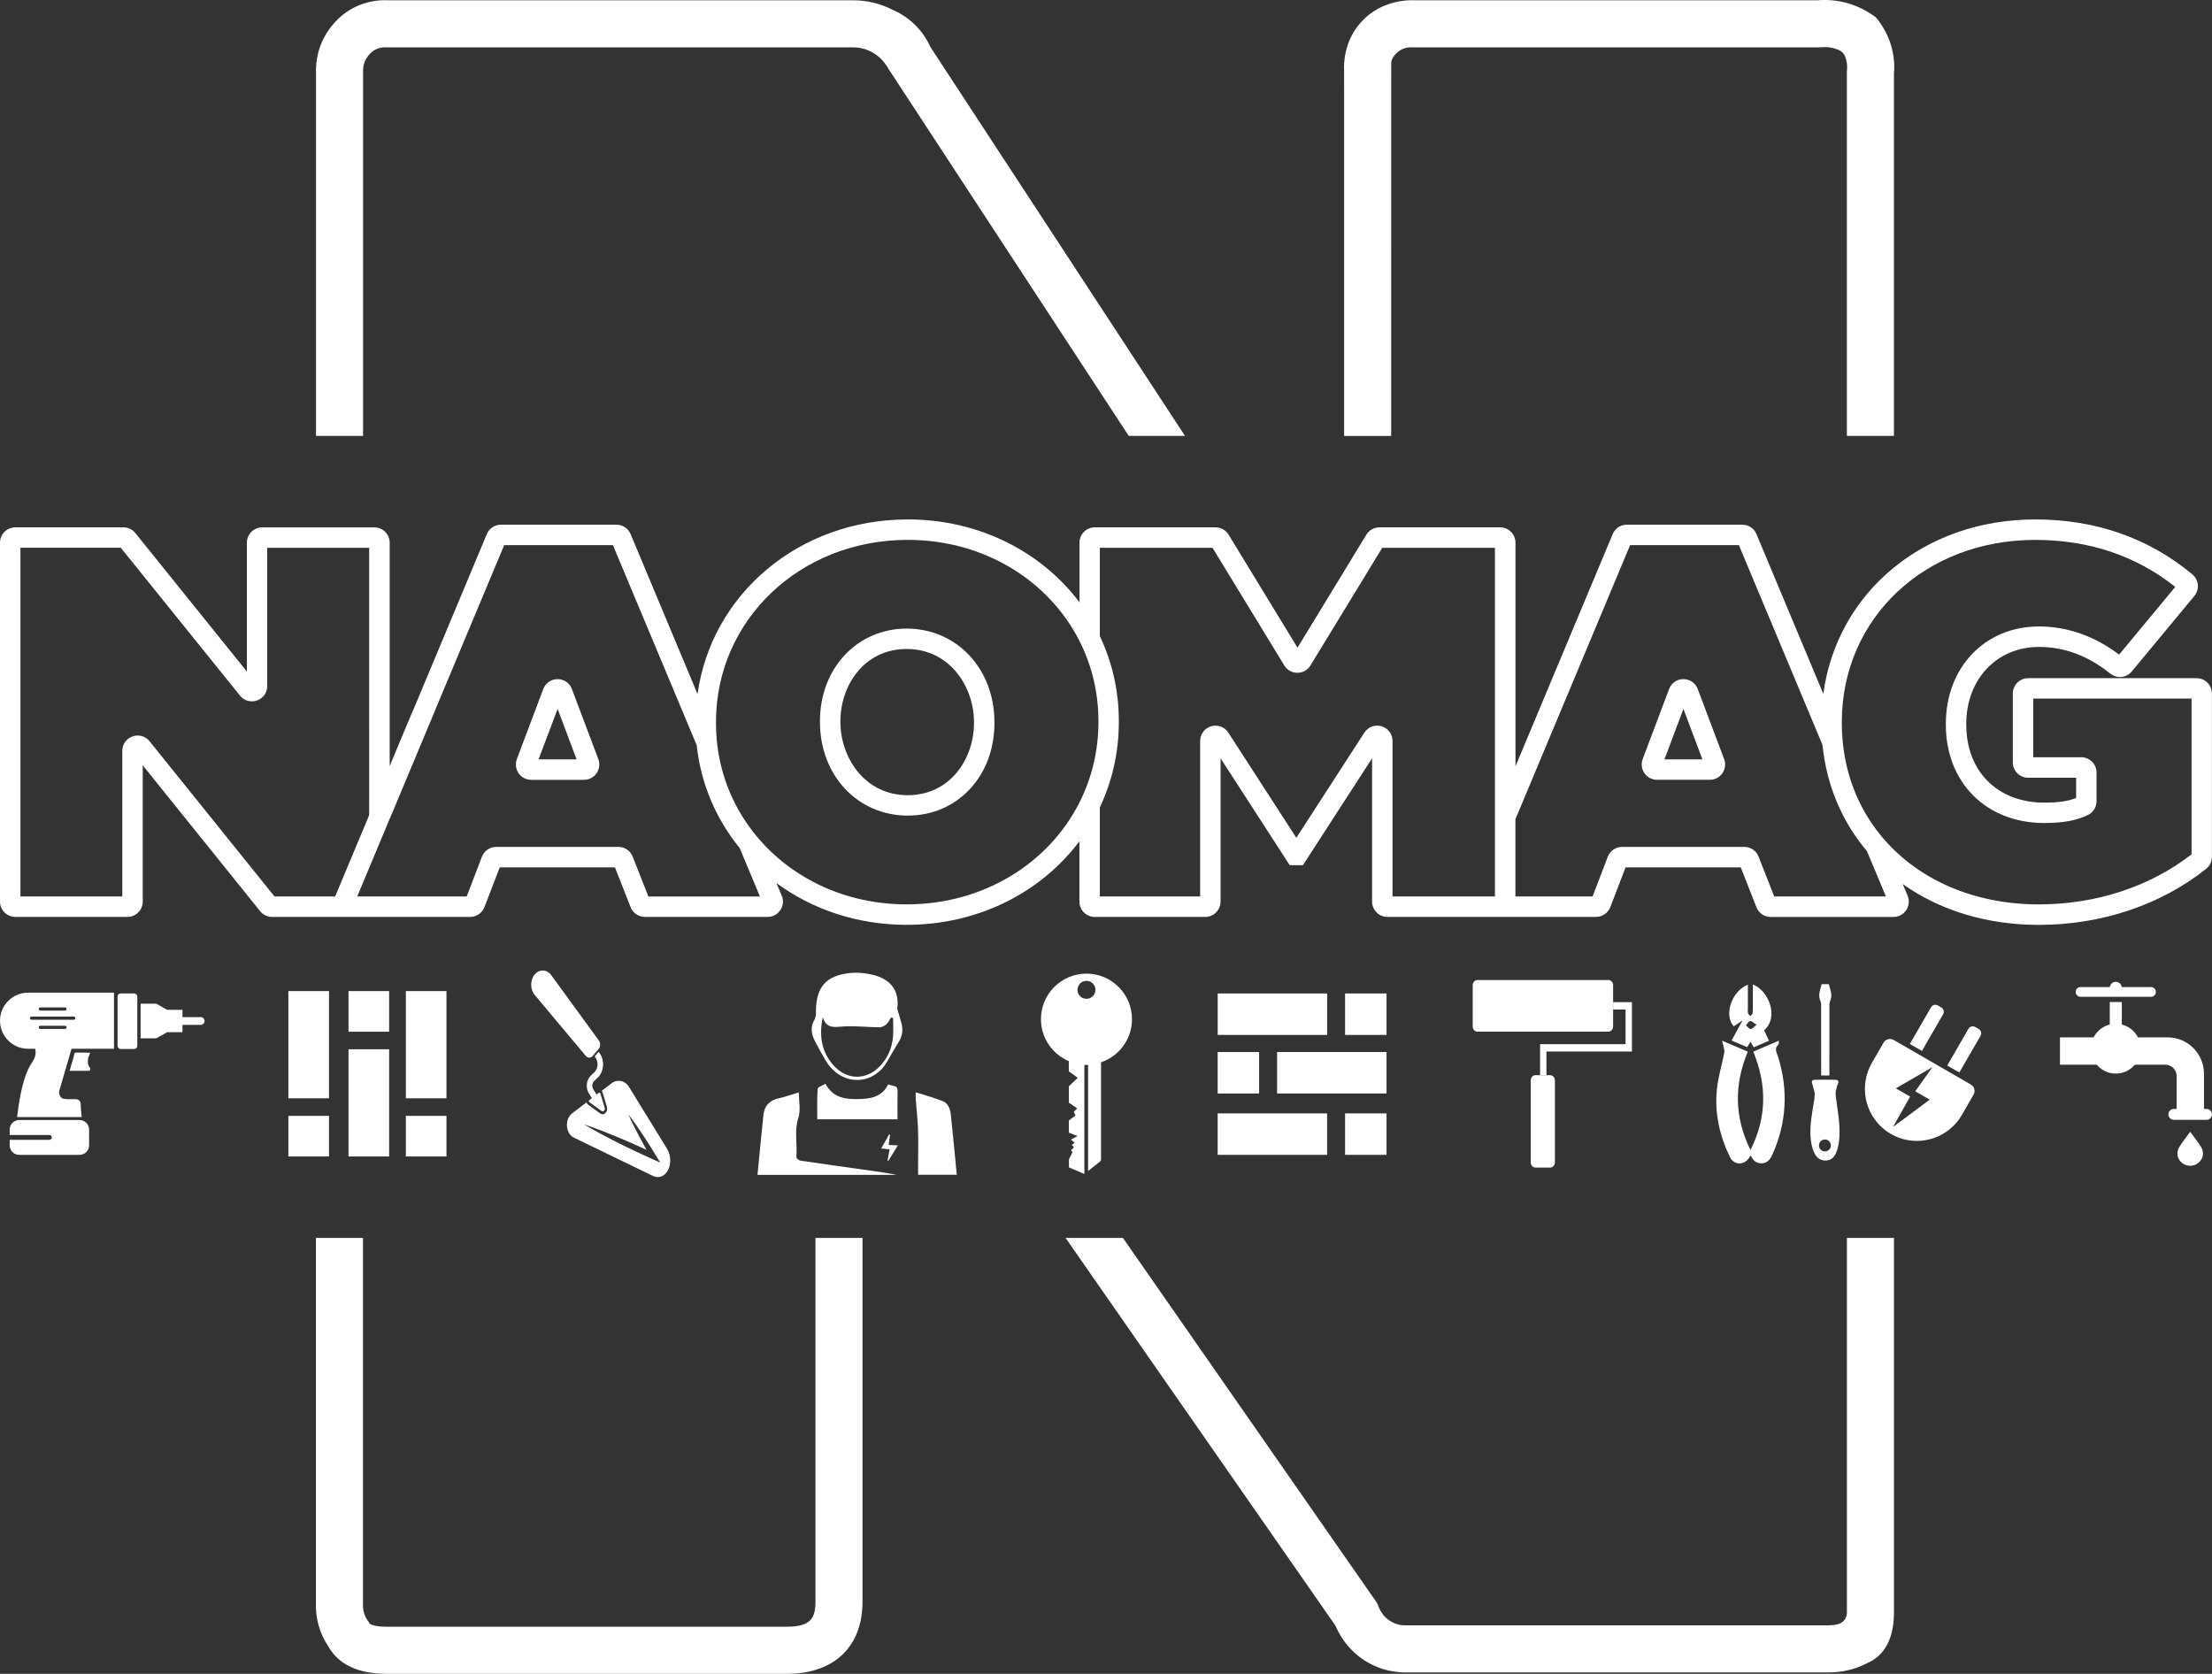 <?xml version="1.0" encoding="UTF-8"?>
<svg id="Calque_2" data-name="Calque 2" xmlns="http://www.w3.org/2000/svg" viewBox="0 0 761.39 576.16">
  <rect x="0" y="0" width="761.39" height="576.16" fill="#333333" stroke="none"/>
  <defs>
    <style>
      .cls-1, .cls-2 {
        fill: #fff;
      }

      .cls-2 {
        fill-rule: evenodd;
      }
    </style>
  </defs>
  <g id="N">
    <g id="_1" data-name="#1">
      <path class="cls-1" d="M205.94,261.28l-9.09-24.1c-.77-2.07-2.7-3.41-4.92-3.41s-4.16,1.33-4.93,3.41l-4.93,13.06-4.16,11.05c-.6,1.62-.39,3.44,.6,4.87,.98,1.42,2.6,2.27,4.34,2.27h18.15c1.74,0,3.36-.84,4.35-2.27,.98-1.43,1.21-3.26,.6-4.87Zm-20.56,.11l1.75-4.63,4.81-12.75,6.53,17.38h-13.09Zm20.56-.11l-9.09-24.1c-.77-2.07-2.7-3.41-4.92-3.41s-4.16,1.33-4.93,3.41l-4.93,13.06-4.16,11.05c-.6,1.62-.39,3.44,.6,4.87,.98,1.42,2.6,2.27,4.34,2.27h18.15c1.74,0,3.36-.84,4.35-2.27,.98-1.43,1.21-3.26,.6-4.87Zm-20.56,.11l1.75-4.63,4.81-12.75,6.53,17.38h-13.09Zm20.56-.11l-9.09-24.1c-.77-2.07-2.7-3.41-4.92-3.41s-4.16,1.33-4.93,3.41l-4.93,13.06-4.16,11.05c-.6,1.62-.39,3.44,.6,4.87,.98,1.42,2.6,2.27,4.34,2.27h18.15c1.74,0,3.36-.84,4.35-2.27,.98-1.43,1.21-3.26,.6-4.87Zm-20.56,.11l1.75-4.63,4.81-12.75,6.53,17.38h-13.09Zm20.56-.11l-9.09-24.1c-.77-2.07-2.7-3.41-4.92-3.41s-4.16,1.33-4.93,3.41l-4.93,13.06-4.16,11.05c-.6,1.62-.39,3.44,.6,4.87,.98,1.42,2.6,2.27,4.34,2.27h18.15c1.74,0,3.36-.84,4.35-2.27,.98-1.43,1.21-3.26,.6-4.87Zm-20.56,.11l1.75-4.63,4.81-12.75,6.53,17.38h-13.09Zm20.56-.11l-9.09-24.1c-.77-2.07-2.7-3.41-4.92-3.41s-4.16,1.33-4.93,3.41l-4.93,13.06-4.16,11.05c-.6,1.62-.39,3.44,.6,4.87,.98,1.42,2.6,2.27,4.34,2.27h18.15c1.74,0,3.36-.84,4.35-2.27,.98-1.43,1.21-3.26,.6-4.87Zm-20.56,.11l1.75-4.63,4.81-12.75,6.53,17.38h-13.09Zm20.56-.11l-9.09-24.1c-.77-2.07-2.7-3.41-4.92-3.41s-4.16,1.33-4.93,3.41l-4.93,13.06-4.16,11.05c-.6,1.62-.39,3.44,.6,4.87,.98,1.42,2.6,2.27,4.34,2.27h18.15c1.74,0,3.36-.84,4.35-2.27,.98-1.43,1.21-3.26,.6-4.87Zm-20.56,.11l1.75-4.63,4.81-12.75,6.53,17.38h-13.09Zm20.56-.11l-9.09-24.1c-.77-2.07-2.7-3.41-4.92-3.41s-4.16,1.33-4.93,3.41l-4.93,13.06-4.16,11.05c-.6,1.62-.39,3.44,.6,4.87,.98,1.42,2.6,2.27,4.34,2.27h18.15c1.74,0,3.36-.84,4.35-2.27,.98-1.43,1.21-3.26,.6-4.87Zm-20.56,.11l1.75-4.63,4.81-12.75,6.53,17.38h-13.09Zm20.56-.11l-9.09-24.1c-.77-2.07-2.7-3.41-4.92-3.41s-4.16,1.33-4.93,3.41l-4.93,13.06-4.16,11.05c-.6,1.62-.39,3.44,.6,4.87,.98,1.42,2.6,2.27,4.34,2.27h18.15c1.74,0,3.36-.84,4.35-2.27,.98-1.43,1.21-3.26,.6-4.87Zm-20.56,.11l1.75-4.63,4.81-12.75,6.53,17.38h-13.09Zm20.56-.11l-9.09-24.1c-.77-2.07-2.7-3.41-4.92-3.41s-4.16,1.33-4.93,3.41l-4.93,13.06-4.16,11.05c-.6,1.62-.39,3.44,.6,4.87,.98,1.42,2.6,2.27,4.34,2.27h18.15c1.74,0,3.36-.84,4.35-2.27,.98-1.43,1.21-3.26,.6-4.87Zm-20.56,.11l1.75-4.63,4.81-12.75,6.53,17.38h-13.09Zm20.56-.11l-9.09-24.1c-.77-2.07-2.7-3.41-4.92-3.41s-4.16,1.33-4.93,3.41l-4.93,13.06-4.16,11.05c-.6,1.62-.39,3.44,.6,4.87,.98,1.42,2.6,2.27,4.34,2.27h18.15c1.74,0,3.36-.84,4.35-2.27,.98-1.43,1.21-3.26,.6-4.87Zm-20.56,.11l1.75-4.63,4.81-12.75,6.53,17.38h-13.09Zm20.56-.11l-9.09-24.1c-.77-2.07-2.7-3.41-4.92-3.41s-4.16,1.33-4.93,3.41l-4.93,13.06-4.16,11.05c-.6,1.62-.39,3.44,.6,4.87,.98,1.42,2.6,2.27,4.34,2.27h18.15c1.74,0,3.36-.84,4.35-2.27,.98-1.43,1.21-3.26,.6-4.87Zm-20.56,.11l1.75-4.63,4.81-12.75,6.53,17.38h-13.09Z"/>
      <g>
        <path class="cls-1" d="M312.08,216.37c-17.01,0-29.84,13.68-29.84,31.81v.37c0,18.37,12.99,32.19,30.21,32.19s29.84-13.68,29.84-31.81v-.38c0-18.34-12.99-32.18-30.21-32.18Zm23.18,32.56c0,12.01-8,24.79-22.81,24.79s-23.17-12.97-23.17-25.17v-.37c0-12.01,7.99-24.79,22.8-24.79s23.17,12.97,23.18,25.16v.38Zm-23.18-32.56c-17.01,0-29.84,13.68-29.84,31.81v.37c0,18.37,12.99,32.19,30.21,32.19s29.84-13.68,29.84-31.81v-.38c0-18.34-12.99-32.18-30.21-32.18Zm23.18,32.56c0,12.01-8,24.79-22.81,24.79s-23.17-12.97-23.17-25.17v-.37c0-12.01,7.99-24.79,22.8-24.79s23.17,12.97,23.18,25.16v.38Zm-23.18-32.56c-17.01,0-29.84,13.68-29.84,31.81v.37c0,18.37,12.99,32.19,30.21,32.19s29.84-13.68,29.84-31.81v-.38c0-18.34-12.99-32.18-30.21-32.18Zm23.18,32.56c0,12.01-8,24.79-22.81,24.79s-23.17-12.97-23.17-25.17v-.37c0-12.01,7.99-24.79,22.8-24.79s23.17,12.97,23.18,25.16v.38Zm-23.18-32.56c-17.01,0-29.84,13.68-29.84,31.81v.37c0,18.37,12.99,32.19,30.21,32.19s29.84-13.68,29.84-31.81v-.38c0-18.34-12.99-32.18-30.21-32.18Zm23.18,32.56c0,12.01-8,24.79-22.81,24.79s-23.17-12.97-23.17-25.17v-.37c0-12.01,7.99-24.79,22.8-24.79s23.17,12.97,23.18,25.16v.38Zm-23.18-32.56c-17.01,0-29.84,13.68-29.84,31.81v.37c0,18.37,12.99,32.19,30.21,32.19s29.84-13.68,29.84-31.81v-.38c0-18.34-12.99-32.18-30.21-32.18Zm23.18,32.56c0,12.01-8,24.79-22.81,24.79s-23.17-12.97-23.17-25.17v-.37c0-12.01,7.99-24.79,22.8-24.79s23.17,12.97,23.18,25.16v.38Zm-23.18-32.56c-17.01,0-29.84,13.68-29.84,31.81v.37c0,18.37,12.99,32.19,30.21,32.19s29.84-13.68,29.84-31.81v-.38c0-18.34-12.99-32.18-30.21-32.18Zm23.18,32.56c0,12.01-8,24.79-22.81,24.79s-23.17-12.97-23.17-25.17v-.37c0-12.01,7.99-24.79,22.8-24.79s23.17,12.97,23.18,25.16v.38Zm-23.18-32.56c-17.01,0-29.84,13.68-29.84,31.81v.37c0,18.37,12.99,32.19,30.21,32.19s29.84-13.68,29.84-31.81v-.38c0-18.34-12.99-32.18-30.21-32.18Zm23.18,32.56c0,12.01-8,24.79-22.81,24.79s-23.17-12.97-23.17-25.17v-.37c0-12.01,7.99-24.79,22.8-24.79s23.17,12.97,23.18,25.16v.38Zm-23.18-32.56c-17.01,0-29.84,13.68-29.84,31.81v.37c0,18.37,12.99,32.19,30.21,32.19s29.84-13.68,29.84-31.81v-.38c0-18.34-12.99-32.18-30.21-32.18Zm23.18,32.56c0,12.01-8,24.79-22.81,24.79s-23.17-12.97-23.17-25.17v-.37c0-12.01,7.99-24.79,22.8-24.79s23.17,12.97,23.18,25.16v.38Zm-23.18-32.56c-17.01,0-29.84,13.68-29.84,31.81v.37c0,18.37,12.99,32.19,30.21,32.19s29.84-13.68,29.84-31.81v-.38c0-18.34-12.99-32.18-30.21-32.18Zm23.18,32.56c0,12.01-8,24.79-22.81,24.79s-23.17-12.97-23.17-25.17v-.37c0-12.01,7.99-24.79,22.8-24.79s23.17,12.97,23.18,25.16v.38Zm-23.18-32.56c-17.01,0-29.84,13.68-29.84,31.81v.37c0,18.37,12.99,32.19,30.21,32.19s29.84-13.68,29.84-31.81v-.38c0-18.34-12.99-32.18-30.21-32.18Zm23.18,32.56c0,12.01-8,24.79-22.81,24.79s-23.17-12.97-23.17-25.17v-.37c0-12.01,7.99-24.79,22.8-24.79s23.17,12.97,23.18,25.16v.38Zm-23.18-32.56c-17.01,0-29.84,13.68-29.84,31.81v.37c0,18.37,12.99,32.19,30.21,32.19s29.84-13.68,29.84-31.81v-.38c0-18.34-12.99-32.18-30.21-32.18Zm23.18,32.56c0,12.01-8,24.79-22.81,24.79s-23.17-12.97-23.17-25.17v-.37c0-12.01,7.99-24.79,22.8-24.79s23.17,12.97,23.18,25.16v.38Z"/>
        <path class="cls-1" d="M142.1,244.63l-3.8,9.09-4.21,10.07v-13.56h-7.02v30.36l-.2,.49h7.61l2.34-5.61,1.48-3.54,5.61-13.41,3.47-8.29,2.34-5.6h-7.62Zm-15.04,0v5.6h7.02v-5.6h-7.02Zm15.04,0l-3.8,9.09-4.21,10.07v-13.56h-7.02v30.36l-.2,.49h7.61l2.34-5.61,1.48-3.54,5.61-13.41,3.47-8.29,2.34-5.6h-7.62Zm-15.04,0v5.6h7.02v-5.6h-7.02Zm0,30.84v5.12l-.2,.49h7.61l2.34-5.61h-9.76Zm629.06-42.03h-58.02c-2.9,0-5.27,2.37-5.27,5.27v23.72c0,2.9,2.37,5.28,5.27,5.28h16.52v6.97c-2.76,1.11-6.15,1.6-10.99,1.6-16.04,0-26.82-10.77-26.82-26.79v-.37c0-15.32,10.51-26.43,24.99-26.43,8.8,0,16.85,3,24.6,9.18,2.28,1.82,5.5,1.5,7.37-.74l21.54-25.98c1.86-2.25,1.55-5.57-.67-7.44-15.09-12.54-33.3-18.91-54.1-18.91-38.45,0-68.25,25.2-72.94,60.04l-23.01-54.99c-.83-1.98-2.74-3.24-4.87-3.24h-39.76c-2.14,0-4.04,1.26-4.86,3.24l-33.46,79.94v-76.99c0-2.92-2.37-5.28-5.28-5.28h-41.53c-1.83,0-3.55,.97-4.51,2.52l-23.71,38.9-23.72-38.9c-.95-1.55-2.67-2.52-4.5-2.52h-41.54c-2.92,0-5.27,2.36-5.27,5.28v20.54c-13.09-17.39-34.49-28.54-59.11-28.54-37.51,0-67.59,25.73-72.37,60.11l-23.04-55.06c-.83-1.98-2.74-3.24-4.86-3.24h-39.76c-2.14,0-4.05,1.26-4.87,3.24l-10.68,25.53-1.85,4.42-2.34,5.6-10.56,25.24-3.8,9.09-4.21,10.07v-76.99c0-2.92-2.37-5.28-5.27-5.28h-38.6c-2.9,0-5.28,2.36-5.28,5.28v44.36l-9.47-11.77-4.51-5.6-20.33-25.24-4.09-5.08c-1-1.26-2.51-1.96-4.11-1.96H5.28c-2.92,0-5.28,2.36-5.28,5.28v123.54c0,2.9,2.35,5.28,5.28,5.28H43.86c2.92,0,5.27-2.38,5.27-5.28v-46.92l9.69,12.05,4.52,5.61,20.3,25.23,5.9,7.33c1.02,1.26,2.51,1.98,4.11,1.98h68.19c2.18,0,4.14-1.38,4.92-3.4l5.26-13.66h39.65l3.05,7.75,2.34,5.96c.79,2.02,2.73,3.35,4.91,3.35h42.27c1.76,0,3.41-.89,4.37-2.36,.99-1.48,1.17-3.32,.47-4.95l-1.83-4.36c12.27,9.04,27.77,14.39,44.81,14.39,24.8,0,46.34-11.23,59.48-28.77v20.77c0,2.9,2.35,5.28,5.27,5.28h38.04c2.92,0,5.28-2.38,5.28-5.28v-49.32l23.8,36.79h4.55l23.8-36.79v49.32c0,2.9,2.37,5.28,5.27,5.28h71.81c2.19,0,4.15-1.38,4.94-3.4l5.23-13.66h39.65l5.4,13.72c.79,2.02,2.72,3.35,4.9,3.35h42.28c1.76,0,3.41-.89,4.39-2.36,.97-1.48,1.14-3.32,.47-4.95l-1.69-4.02c12.57,8.92,28.66,14.06,46.83,14.06,21.56,0,42.03-6.86,57.63-19.31,1.25-1.01,1.97-2.5,1.97-4.14v-56.19c0-2.9-2.35-5.27-5.27-5.27ZM115.46,308.3c-.04,.09-.07,.19-.11,.28h-20.85l-1.84-2.27-20.31-25.23-4.51-5.61-16.36-20.32c-1.42-1.77-3.72-2.42-5.85-1.67-2.14,.76-3.53,2.7-3.53,4.97v50.13H7.03v-120.03H41.58l20.35,25.24,4.51,5.6,16.17,20.05c1.42,1.77,3.71,2.42,5.86,1.67,2.14-.76,3.51-2.7,3.51-4.97v-47.58h35.09v92.03l-.2,.49-10.56,25.23-.83,1.99Zm107.71,.28l-5.4-13.72c-.81-2.04-2.72-3.34-4.9-3.34h-42.06c-1.67,0-3.21,.79-4.19,2.06-.31,.4-.55,.83-.74,1.31l-4.36,11.42-.87,2.27h-37.69l.95-2.27,3.14-7.51,7.02-16.8,.39-.92,2.34-5.61,1.48-3.54,5.61-13.41,3.47-8.29,2.34-5.6,10.56-25.24,13.29-31.75h37.42l28.84,68.88v.02c1.44,13.36,6.73,25.48,14.8,35.37v.02l6.97,16.66h-38.42Zm154.92-60.03c0,10-2.34,19.37-6.53,27.68-10.58,20.94-32.98,35.07-59.48,35.07-21.05,0-39.48-8.96-51.41-23.17-7.76-9.25-12.78-20.7-13.95-33.35-.19-1.93-.28-3.88-.28-5.85v-.38c0-35.18,28.99-62.72,66.01-62.72,26.34,0,48.58,14.02,59.11,34.79,4.2,8.27,6.53,17.61,6.53,27.56v.37Zm136.49,60.03h-35.26v-53.52c0-2.35-1.51-4.39-3.78-5.06-2.27-.67-4.64,.21-5.92,2.2l-23.41,36.19-23.4-36.19c-1.28-1.98-3.65-2.86-5.93-2.2-2.25,.67-3.78,2.7-3.78,5.06v53.52h-34.53v-30.66c4.2-8.89,6.54-18.82,6.54-29.36v-.37c0-10.5-2.33-20.4-6.54-29.23v-30.4h38.79l24.71,40.5c.97,1.58,2.63,2.53,4.5,2.53s3.53-.95,4.5-2.53l24.71-40.5h38.79v120.03Zm96.12,0l-5.39-13.72c-.79-2.04-2.72-3.34-4.9-3.34h-42.07c-2.18,0-4.14,1.35-4.92,3.37l-5.24,13.69h-26.56v-26.58l39.48-94.36h37.44l28.77,68.75c1.42,14.09,6.84,26.59,15.31,36.58l6.53,15.6h-38.44Zm143.66-14.51c-14.27,11.13-32.91,17.24-52.57,17.24-22.3,0-41.14-8.45-53.25-22.36-8.08-9.28-13.17-20.98-14.31-34.23-.18-1.9-.26-3.83-.26-5.78v-.38c0-35.76,28.62-62.72,66.56-62.72,18.48,0,34.7,5.43,48.22,16.18l-19.33,23.31c-8.55-6.43-17.83-9.69-27.63-9.69-18.54,0-32.01,14.08-32.01,33.46v.37c0,19.91,13.92,33.82,33.84,33.82,6.53,0,11.19-.86,15.11-2.78,1.77-.86,2.92-2.7,2.92-4.71v-9.87c0-2.92-2.37-5.28-5.27-5.28h-16.52v-20.2h54.5v53.61Zm-627.3-18.6v5.12l-.2,.49h7.61l2.34-5.61h-9.76Zm0-30.84v5.6h7.02v-5.6h-7.02Zm15.04,0l-3.8,9.09-4.21,10.07v-13.56h-7.02v30.36l-.2,.49h7.61l2.34-5.61,1.48-3.54,5.61-13.41,3.47-8.29,2.34-5.6h-7.62Z"/>
      </g>
      <path class="cls-1" d="M593.46,261.28l-9.08-24.1c-.77-2.07-2.71-3.41-4.93-3.41s-4.16,1.33-4.93,3.41l-9.09,24.1c-.6,1.62-.39,3.44,.6,4.87,.99,1.42,2.63,2.27,4.35,2.27h18.15c1.74,0,3.35-.84,4.34-2.27,.98-1.43,1.21-3.26,.6-4.87Zm-20.54,.11l6.53-17.38,6.54,17.38h-13.07Zm20.54-.11l-9.08-24.1c-.77-2.07-2.71-3.41-4.93-3.41s-4.16,1.33-4.93,3.41l-9.09,24.1c-.6,1.62-.39,3.44,.6,4.87,.99,1.42,2.63,2.27,4.35,2.27h18.15c1.74,0,3.35-.84,4.34-2.27,.98-1.43,1.21-3.26,.6-4.87Zm-20.54,.11l6.53-17.38,6.54,17.38h-13.07Zm20.54-.11l-9.08-24.1c-.77-2.07-2.71-3.41-4.93-3.41s-4.16,1.33-4.93,3.41l-9.09,24.1c-.6,1.62-.39,3.44,.6,4.87,.99,1.42,2.63,2.27,4.35,2.27h18.15c1.74,0,3.35-.84,4.34-2.27,.98-1.43,1.21-3.26,.6-4.87Zm-20.54,.11l6.53-17.38,6.54,17.38h-13.07Zm20.54-.11l-9.08-24.1c-.77-2.07-2.71-3.41-4.93-3.41s-4.16,1.33-4.93,3.41l-9.09,24.1c-.6,1.62-.39,3.44,.6,4.87,.99,1.42,2.63,2.27,4.35,2.27h18.15c1.74,0,3.35-.84,4.34-2.27,.98-1.43,1.21-3.26,.6-4.87Zm-20.54,.11l6.53-17.38,6.54,17.38h-13.07Zm20.54-.11l-9.08-24.1c-.77-2.07-2.71-3.41-4.93-3.41s-4.16,1.33-4.93,3.41l-9.09,24.1c-.6,1.62-.39,3.44,.6,4.87,.99,1.42,2.63,2.27,4.35,2.27h18.15c1.74,0,3.35-.84,4.34-2.27,.98-1.43,1.21-3.26,.6-4.87Zm-20.54,.11l6.53-17.38,6.54,17.38h-13.07Zm20.54-.11l-9.08-24.1c-.77-2.07-2.71-3.41-4.93-3.41s-4.16,1.33-4.93,3.41l-9.09,24.1c-.6,1.62-.39,3.44,.6,4.87,.99,1.42,2.63,2.27,4.35,2.27h18.15c1.74,0,3.35-.84,4.34-2.27,.98-1.43,1.21-3.26,.6-4.87Zm-20.54,.11l6.53-17.38,6.54,17.38h-13.07Zm20.54-.11l-9.08-24.1c-.77-2.07-2.71-3.41-4.93-3.41s-4.16,1.33-4.93,3.41l-9.09,24.1c-.6,1.62-.39,3.44,.6,4.87,.99,1.42,2.63,2.27,4.35,2.27h18.15c1.74,0,3.35-.84,4.34-2.27,.98-1.43,1.21-3.26,.6-4.87Zm-20.54,.11l6.53-17.38,6.54,17.38h-13.07Zm20.54-.11l-9.08-24.1c-.77-2.07-2.71-3.41-4.93-3.41s-4.16,1.33-4.93,3.41l-9.09,24.1c-.6,1.62-.39,3.44,.6,4.87,.99,1.42,2.63,2.27,4.35,2.27h18.15c1.74,0,3.35-.84,4.34-2.27,.98-1.43,1.21-3.26,.6-4.87Zm-20.54,.11l6.53-17.38,6.54,17.38h-13.07Zm20.54-.11l-9.08-24.1c-.77-2.07-2.71-3.41-4.93-3.41s-4.16,1.33-4.93,3.41l-9.09,24.1c-.6,1.62-.39,3.44,.6,4.87,.99,1.42,2.63,2.27,4.35,2.27h18.15c1.74,0,3.35-.84,4.34-2.27,.98-1.43,1.21-3.26,.6-4.87Zm-20.54,.11l6.53-17.38,6.54,17.38h-13.07Zm20.54-.11l-9.08-24.1c-.77-2.07-2.71-3.41-4.93-3.41s-4.16,1.33-4.93,3.41l-9.09,24.1c-.6,1.62-.39,3.44,.6,4.87,.99,1.42,2.63,2.27,4.35,2.27h18.15c1.74,0,3.35-.84,4.34-2.27,.98-1.43,1.21-3.26,.6-4.87Zm-20.54,.11l6.53-17.38,6.54,17.38h-13.07Zm20.54-.11l-9.08-24.1c-.77-2.07-2.71-3.41-4.93-3.41s-4.16,1.33-4.93,3.41l-9.09,24.1c-.6,1.62-.39,3.44,.6,4.87,.99,1.42,2.63,2.27,4.35,2.27h18.15c1.74,0,3.35-.84,4.34-2.27,.98-1.43,1.21-3.26,.6-4.87Zm-20.54,.11l6.53-17.38,6.54,17.38h-13.07Zm20.54-.11l-9.08-24.1c-.77-2.07-2.71-3.41-4.93-3.41s-4.16,1.33-4.93,3.41l-9.09,24.1c-.6,1.62-.39,3.44,.6,4.87,.99,1.42,2.63,2.27,4.35,2.27h18.15c1.74,0,3.35-.84,4.34-2.27,.98-1.43,1.21-3.26,.6-4.87Zm-20.54,.11l6.53-17.38,6.54,17.38h-13.07Zm20.54-.11l-9.08-24.1c-.77-2.07-2.71-3.41-4.93-3.41s-4.16,1.33-4.93,3.41l-9.09,24.1c-.6,1.62-.39,3.44,.6,4.87,.99,1.42,2.63,2.27,4.35,2.27h18.15c1.74,0,3.35-.84,4.34-2.27,.98-1.43,1.21-3.26,.6-4.87Zm-20.54,.11l6.53-17.38,6.54,17.38h-13.07Zm20.54-.11l-9.08-24.1c-.77-2.07-2.71-3.41-4.93-3.41s-4.16,1.33-4.93,3.41l-9.09,24.1c-.6,1.62-.39,3.44,.6,4.87,.99,1.42,2.63,2.27,4.35,2.27h18.15c1.74,0,3.35-.84,4.34-2.27,.98-1.43,1.21-3.26,.6-4.87Zm-20.54,.11l6.53-17.38,6.54,17.38h-13.07Zm20.54-.11l-9.08-24.1c-.77-2.07-2.71-3.41-4.93-3.41s-4.16,1.33-4.93,3.41l-9.09,24.1c-.6,1.62-.39,3.44,.6,4.87,.99,1.42,2.63,2.27,4.35,2.27h18.15c1.74,0,3.35-.84,4.34-2.27,.98-1.43,1.21-3.26,.6-4.87Zm-20.54,.11l6.53-17.38,6.54,17.38h-13.07Z"/>
    </g>
    <g>
      <g id="WALL">
        <rect class="cls-1" x="462.98" y="341.97" width="14.27" height="14.27" transform="translate(819.23 -121.01) rotate(90)"/>
        <rect class="cls-1" x="430.83" y="330.27" width="14.27" height="37.67" transform="translate(787.08 -88.86) rotate(90)"/>
        <rect class="cls-1" x="462.98" y="383.25" width="14.27" height="14.27" transform="translate(860.51 -79.73) rotate(90)"/>
        <rect class="cls-1" x="430.83" y="371.56" width="14.27" height="37.67" transform="translate(828.36 -47.58) rotate(90)"/>
        <rect class="cls-1" x="419.13" y="362.12" width="14.27" height="14.27" transform="translate(57.01 795.53) rotate(-90)"/>
        <rect class="cls-1" x="451.29" y="350.42" width="14.27" height="37.67" transform="translate(89.17 827.68) rotate(-90)"/>
      </g>
      <g id="SOL">
        <rect class="cls-1" x="139.69" y="384.1" width="13.98" height="13.98" transform="translate(293.37 782.18) rotate(180)"/>
        <rect class="cls-1" x="139.69" y="341.15" width="13.98" height="36.9" transform="translate(293.37 719.2) rotate(180)"/>
        <rect class="cls-1" x="99.26" y="384.1" width="13.98" height="13.98" transform="translate(212.5 782.18) rotate(180)"/>
        <rect class="cls-1" x="99.26" y="341.15" width="13.98" height="36.9" transform="translate(212.5 719.2) rotate(180)"/>
        <rect class="cls-1" x="119.96" y="341.15" width="13.98" height="13.98"/>
        <rect class="cls-1" x="119.96" y="361.18" width="13.98" height="36.9"/>
      </g>
      <g id="Plombier">
        <path class="cls-1" d="M759.51,381.71h-.88v-12.1c0-6.92-5.61-12.53-12.53-12.53h-10.19c-1.11-2.18-3.13-3.81-5.56-4.42v-7.75h-4.15v7.75c-2.43,.6-4.44,2.24-5.56,4.42h-11.58v9.4h12.64c1.57,1.87,3.93,3.07,6.57,3.07s4.99-1.19,6.57-3.07h10.44c2.18,0,3.95,1.77,3.95,3.95v11.28h-.97c-1.04,0-1.88,.84-1.88,1.88s.84,1.88,1.88,1.88h.97s9.39,0,9.39,0h0s.88,0,.88,0c1.04,0,1.88-.84,1.88-1.88s-.84-1.88-1.88-1.88Z"/>
        <path class="cls-1" d="M716.16,343.12h24.23c.93,0,1.68-.75,1.68-1.68s-.75-1.68-1.68-1.68h-10.07c-.13-1.02-.99-1.8-2.05-1.8s-1.91,.79-2.05,1.8h-10.07c-.93,0-1.68,.75-1.68,1.68s.75,1.68,1.68,1.68Z"/>
        <path class="cls-1" d="M753.89,389.58c-1.36,1.88-2.64,3.45-3.71,5.16-1.22,1.96-.8,4.14,.84,5.51,1.62,1.36,4.02,1.38,5.64,.05,1.74-1.42,2.16-3.58,.89-5.62-1.05-1.67-2.3-3.22-3.67-5.11Z"/>
      </g>
      <path id="KEY" class="cls-1" d="M373.23,366.57h1.3v36.5c1.36-1.07,2.71-2.15,4.07-3.22,.25-.19,.39-.49,.39-.8v-33.39c6.19-2.09,10.65-7.95,10.65-14.85,0-8.65-7.02-15.67-15.67-15.67s-15.67,7.02-15.67,15.67c0,6.5,3.96,12.07,9.59,14.45-.01,.89-.02,2.11,.03,3.54,1.02,.73,2.04,1.46,3.05,2.2-1.02,.97-2.04,1.94-3.05,2.91,0,1.88,0,3.77,0,5.65,.96,.66,1.91,1.31,2.87,1.97-.39,.39-.79,.77-1.18,1.16,.19,.43,.39,.85,.58,1.28-.76,.57-1.52,1.14-2.28,1.71,0,1.4,0,2.8,0,4.19,.99,.39,1.97,.79,2.96,1.18-.74,.41-1.48,.82-2.22,1.23,.42,.37,.84,.74,1.25,1.11-.31,.22-.63,.45-.94,.67,.23,.29,.47,.58,.7,.87l-1.01,1.01c.17,.23,.34,.47,.51,.7l-1.22,2.43v2.77c1.77,.76,3.54,1.52,5.31,2.27v-37.53Zm-2.35-25.85c0-1.71,1.38-3.09,3.09-3.09s3.09,1.38,3.09,3.09-1.38,3.09-3.09,3.09-3.09-1.38-3.09-3.09Z"/>
      <g id="Peinture">
        <path class="cls-2" d="M508.52,337.34h45.12c.88,0,1.61,.83,1.61,1.84v14.1c0,1-.72,1.84-1.61,1.84h-45.12c-.87,0-1.6-.83-1.6-1.84v-14.1c0-1,.72-1.84,1.6-1.84h0Z"/>
        <path class="cls-2" d="M528.47,370.1h5.16c.87,0,1.58,.82,1.58,1.82v28.15c0,1-.71,1.82-1.58,1.82h-5.16c-.86,0-1.58-.82-1.58-1.82v-28.15c0-1,.72-1.82,1.58-1.82h0Z"/>
        <polygon class="cls-1" points="555.25 344.96 561.73 344.96 561.73 361.95 532.3 361.95 532.3 370.1 530.11 370.1 530.11 359.43 559.53 359.43 559.53 347.5 555.25 347.5 555.25 344.96"/>
      </g>
      <g id="Maçonerie">
        <path class="cls-1" d="M206.07,361.05l-.44,.52-1.37,1.61-.28,.32c-.65,.76-1.67,.76-2.31-.01l-17.62-21.02c-1.61-1.93-1.61-5.12,0-7.04,.77-.92,1.76-1.37,2.75-1.37,1.08,0,2.16,.54,2.95,1.62l16.4,22.51c.6,.83,.56,2.1-.09,2.87Z"/>
        <path class="cls-1" d="M229.54,395.32l-13.34-21.67c-1.53-1.83-3.87-2.15-5.68-.77l-3.4,2.59c.11,.14,.21,.31,.26,.5l1.5,4.94v.03c.19,.6,.13,1.25-.17,1.78-.3,.53-.78,.84-1.29,.84-.28,0-.55-.09-.8-.27l-1.13-.82-3.09-2.24c-.25-.18-.42-.45-.51-.78l-4.95,3.78c-2.71,2.07-2.28,7.1,.72,8.42l27.1,13.14c4.68,2.06,7.75-4.75,4.77-9.48Zm-5,3.65l-1.49-.68c-.5-.23-1-.45-1.49-.68-.99-.46-1.99-.92-2.98-1.39l-1.49-.71-1.48-.72-.74-.36-.74-.37-1.48-.73c-1.97-.99-3.92-2-5.87-3.05-.97-.52-1.95-1.06-2.91-1.6-.97-.55-1.93-1.1-2.89-1.68,1.03,.33,2.05,.7,3.07,1.07,1.02,.37,2.04,.75,3.05,1.15,2.03,.78,4.05,1.6,6.06,2.44l1.51,.64,.75,.32,.75,.33,1.5,.65,1.5,.67c1,.44,1.99,.9,2.99,1.35,.13,.06,.26,.12,.39,.18l-.48-.85c-.68-1.23-1.36-2.46-2.02-3.71-.66-1.25-1.31-2.51-1.94-3.78-.63-1.27-1.25-2.56-1.83-3.88,.85,1.08,1.65,2.2,2.45,3.32,.79,1.13,1.57,2.27,2.34,3.42,.77,1.15,1.52,2.32,2.26,3.49l1.11,1.77,1.09,1.78,1.74,2.84-2.73-1.24Z"/>
        <path class="cls-1" d="M207.05,382.42l-.05-.04-1.08-.78-3.09-2.24c-.2-.15-.21-.51,0-.66l.87-.66,.03-.03-1.02-1.63c-.58-.93-.83-2.07-.71-3.23,.12-1.16,.6-2.19,1.36-2.9l1.23-1.16c.64-.6,1.03-1.52,1.09-2.51,.05-.99-.24-1.96-.81-2.66l-.2-.25,1.37-1.61,.17,.21c.95,1.18,1.45,2.8,1.36,4.46-.09,1.66-.75,3.19-1.82,4.2l-1.23,1.16c-.35,.33-.58,.81-.63,1.35-.06,.54,.06,1.08,.33,1.51l1.14,1.82,.81-.62c.17-.13,.39-.04,.46,.19l1.5,4.95v.02c.25,.8-.46,1.54-1.06,1.11Z"/>
      </g>
      <g id="Man">
        <path class="cls-1" d="M308.85,347.25c.44,1.54,.87,3.08,1.34,4.61,.78,2.54,.45,4.9-1.04,7.12-.62,.92-1.13,1.91-1.71,2.85-1.31,2.1-2.33,4.48-4.01,6.22-5.47,5.65-13.81,4.7-18.52-1.89-.55-.78-1.01-1.62-1.48-2.46-1.01-1.8-2.06-3.58-2.98-5.42-1.19-2.39-1.59-4.83-.09-7.3,.28-.46,.36-1.05,.47-1.59,.07-.37,.02-.76,.02-1.15,.02-8.46,3.42-12.47,11.82-13.31,2.67-.27,5.52,.03,8.12,.71,4.73,1.24,8.99,4.44,8.06,11.62Zm-25.65,2.88c-1.35,6.49-.43,12.23,4.06,16.96,4.54,4.77,11.03,4.69,15.6-.08,2.75-2.87,4.23-6.37,4.53-10.31,.16-2.09,.03-4.2,.03-6.31-.25-.04-.49-.07-.74-.11-.52,.78-.91,1.7-1.59,2.29-.62,.55-1.55,1.05-2.34,1.05-4.07-.04-8.16-.53-12.21-.31-3.08,.17-6.04,1.03-7.35-3.19Z"/>
        <path class="cls-1" d="M260.74,404.41c.69-7.03,1.32-13.82,2.04-20.6,.33-3.14,2.07-5.06,5.25-5.76,2.23-.49,4.4-1.27,6.94-2.02,0,3.04,.68,6.09-.15,8.65-1.49,4.58-.33,9.12-.71,13.64-.03,.37,.88,1.12,1.42,1.2,8.08,1.2,16.17,2.31,24.26,3.45,2.94,.41,5.88,.84,8.79,1.44h-47.84Z"/>
        <path class="cls-1" d="M329.32,404.37h-13.3c0-1.41,0-2.73,0-4.05,0-3.89,.11-7.78-.03-11.67-.13-3.47-.53-6.94-.8-10.41-.05-.63,0-1.27,0-2.26,3.25,1.04,6.37,1.87,9.35,3.07,1.86,.75,2.53,2.71,2.73,4.57,.75,6.83,1.37,13.68,2.06,20.75Z"/>
        <path class="cls-1" d="M305.72,373.28c.62,.17,1.22,.4,1.83,.5,1.08,.16,1.44,.69,1.41,1.81-.08,3.18-.03,6.37-.03,9.69h-27.61c0-3.5-.14-7,.13-10.47,.05-.66,1.76-1.18,2.68-1.75,2.67,4.97,7.13,5.37,11.56,5.26,3.89-.1,7.85-.66,10.01-5.04Z"/>
        <path class="cls-1" d="M303.32,395.34c.97-1.72,1.84-3.29,2.72-4.85,.11,.04,.22,.08,.33,.12-.15,1.1-.31,2.2-.49,3.51,1.04,.05,1.96,.09,3.15,.14-1.12,1.85-2.17,3.58-3.23,5.31-.11-.05-.21-.09-.32-.14,.24-1.21,.47-2.43,.74-3.81-.97-.1-1.82-.18-2.91-.29Z"/>
      </g>
      <g id="Elec">
        <path class="cls-1" d="M592.74,358.22c3.17,1.35,5.96,2.53,8.87,3.77-4.7,11.31-4.71,22.47,.93,33.88,5.64-11.31,5.66-22.41,.96-33.87,2.9-1.25,5.76-2.48,8.8-3.79-.06,.57,.05,1.13-.17,1.33-1.55,1.41-.53,2.85-.09,4.25,3.55,11.46,2.94,22.67-1.97,33.64-.73,1.63-1.7,2.92-3.62,3-1.8,.08-3.03-.86-3.83-2.72-.29,.42-.46,.68-.64,.94-1.77,2.55-5.17,2.4-6.52-.37-3.56-7.33-5.31-15.1-4.5-23.21,.43-4.29,1.73-8.48,2.56-12.74,.13-.64-.11-1.37-.24-2.05-.11-.59-.3-1.16-.54-2.06Z"/>
        <path class="cls-1" d="M631.97,375.23c.24-.61,.25-1.31,.56-1.89,.54-1.04,.31-1.64-.86-1.66-2.32-.05-4.65-.04-6.96,0-1.13,.02-1.23,.66-.87,1.58,.28,.72,.32,1.52,.62,2.23,.98,2.33-2.58,11.38-.81,18.91,.81,3.44,2.21,4.36,2.89,4.68,1.05,.5,2.41,.55,3.51,.01,.69-.33,2.04-1.27,2.75-4.95,1.43-7.46-1.62-16.83-.82-18.91Zm-3.81,21.11c-1.14,0-2.06-.92-2.06-2.05s.92-2.06,2.06-2.06,2.05,.92,2.05,2.06-.92,2.05-2.05,2.05Z"/>
        <path class="cls-1" d="M603.34,338.9c5.35,1.91,9.16,11.17,3.88,15.75,.53,1.13,1.07,2.28,1.68,3.6-1.82,.77-3.5,1.49-5.26,2.24-.36-.61-.67-1.15-1.11-1.9-.42,.67-.74,1.19-1.16,1.85-1.69-.72-3.41-1.45-5.36-2.27,1.22-2.23,2.38-4.34,3.8-6.92-1.27,.85-2.16,1.44-3.04,2.03-3.49-3.82-.78-12.1,4.86-14.33,0,2.8,0,5.5,0,8.2,0,.54-.09,1.1,.05,1.6,.1,.38,.5,.68,.77,1.02,.3-.36,.83-.71,.85-1.09,.09-1.72,.04-3.45,.05-5.18,0-1.48,0-2.95,0-4.61Zm1.3,13.84c-1.04-.65-1.69-1.36-2.21-1.28-.55,.09-.97,.94-1.45,1.46,.53,.46,1.04,1.25,1.6,1.29,.52,.03,1.09-.74,2.06-1.47Z"/>
        <path class="cls-1" d="M630.19,341.37c-.17-.88-.48-1.73-.69-2.61h-2.47c-.21,.88-.52,1.73-.69,2.6-.11,.54-.17,1.07-.13,1.63h0c.03,.52,.15,1.04,.39,1.57,.28,.61,.24,1.39,.25,2.1,.02,7.15,0,14.3,.01,21.45v2.08h2.83v-2.08c0-7.15,0-14.3,.01-21.45,0-.71-.03-1.48,.25-2.1,.24-.53,.36-1.05,.39-1.56v-.02c.04-.55-.02-1.09-.13-1.62Z"/>
        <g>
          <path class="cls-1" d="M678.38,373.31l-26.55-15.33c-1.22-.71-2.79-.29-3.5,.94l-4.02,6.97c-4.46,7.73-2.5,17.41,4.24,22.85,.72,.58,1.49,1.11,2.31,1.58,.88,.51,1.78,.93,2.7,1.28,8.04,3,17.3-.15,21.73-7.82l4.02-6.97c.71-1.22,.29-2.79-.94-3.5Zm-14.14,5.21c-4.22,3.13-8.44,6.26-12.65,9.4,1.97-3.48,3.93-6.97,5.9-10.45-1.64-.95-3.29-1.9-4.93-2.84,4.2-2.43,8.4-4.86,12.6-7.3-1.97,2.77-3.94,5.54-5.91,8.31l4.99,2.89Z"/>
          <path class="cls-1" d="M668.84,349.13c.48-.82,.19-1.88-.63-2.35l-1.18-.68c-.82-.48-1.88-.19-2.35,.63l-7.29,12.62,4.16,2.4,7.29-12.62Z"/>
          <path class="cls-1" d="M681.08,354.2l-1.18-.68c-.82-.48-1.88-.19-2.35,.63l-7.29,12.62,4.16,2.4,7.29-12.62c.48-.82,.19-1.88-.63-2.35Z"/>
        </g>
      </g>
      <g id="Perceuse">
        <path class="cls-1" d="M27.3,368.59c.96,0,1.93,0,2.89,0,.08,0,.16,0,.24,0,.22,.02,.43-.05,.54-.23,.17-.28,.18-.62,0-.79-.37-.35-.46-.81-.64-1.24-.06-.14-.07-.26-.07-.39,0-.36,0-.72,0-1.08,0-.41,.14-.78,.26-1.16,.01-.03,.07-.05,.08-.09,.09-.44,.25-.86,.5-1.23-.45-.02-.91-.05-1.36-.05-1.26,0-2.53,0-3.79,0-.2,0-.3,.02-.27,.26,.01,.1-.09,.2-.11,.31-.17,.79-.41,1.56-.62,2.33-.15,.55-.34,1.1-.5,1.66-.11,.4-.22,.79-.33,1.19-.02,.07-.07,.13-.09,.2-.08,.24-.03,.32,.22,.32,1.02,0,2.05,0,3.07,0Z"/>
        <path class="cls-2" d="M27.36,397.53H6.64c-1.84,0-3.31-1.47-3.31-3.31v-1.88h13.69c.41,0,.83-.37,.83-.83s-.37-.83-.83-.83H3.33v-1.84c0-1.84,1.47-3.31,3.31-3.31H27.36c1.84,0,3.31,1.47,3.31,3.31v5.38c0,1.79-1.47,3.31-3.31,3.31Z"/>
        <path class="cls-1" d="M24.65,360.99h14.59v-19.29H9.65c-5.33,0-9.65,4.32-9.65,9.65,0,2.66,1.08,5.08,2.83,6.82,1.75,1.75,4.16,2.83,6.82,2.83h2.45c.06,.21,.1,.42,.13,.64,.25,2.07-.98,3.78-1.36,4.33-1.68,2.45-3.62,7.36-4.93,18.03-.02,.17-.04,.34-.06,.51H28.13c-.03-.18-.05-.36-.07-.53-.17-1.43-.24-2.56-.26-3.4-.02-.63-.02-1.29-.49-1.76-.48-.47-1.2-.49-1.6-.46-.49,.01-1.21,.03-2.09,0-1.77-.05-2.08-.2-2.3-.36-.64-.46-1.01-1.3-.98-2.09,.01-.39,.12-.71,.2-.9,1.36-4.67,2.72-9.35,4.09-14.02Zm-10.76-14.23h8.48c.3,0,.55,.24,.55,.55s-.25,.55-.55,.55H13.89c-.3,0-.55-.24-.55-.55s.24-.55,.55-.55Zm-3.01,4.26c-.3,0-.55-.24-.55-.55s.24-.55,.55-.55h14.5c.3,0,.55,.24,.55,.55s-.24,.55-.55,.55H10.88Zm3.01,3.16c-.3,0-.55-.24-.55-.55s.24-.55,.55-.55h8.48c.3,0,.55,.24,.55,.55s-.25,.55-.55,.55H13.89Z"/>
        <path class="cls-1" d="M70.41,351.45c0,.74-.6,1.33-1.33,1.33h-6.28v2.51h-5.23c-1.25,.71-2.51,1.41-3.76,2.11h-5.41v-11.91h5.41c1.24,.71,2.47,1.41,3.7,2.11h5.3v2.51h6.28c.73,0,1.33,.6,1.33,1.33Z"/>
        <rect class="cls-1" x="40.47" y="341.96" width="6.79" height="19.12" rx="1.04" ry="1.04"/>
      </g>
    </g>
    <path class="cls-1" d="M280.69,426.11v125.18c0,5.62-1.57,8.66-9.88,8.66H132.99c-4.64,0-5.79-1.07-5.81-1.1l-.27-.56-.37-.51c-1.11-1.57-1.67-3.52-1.59-5.49v-.17s0-126.01,0-126.01h-16.2v125.66c-.2,5.3,1.31,10.56,4.24,14.9,2.46,4.46,7.91,9.49,19.99,9.49h137.82c16.33,0,26.09-9.3,26.09-24.87v-125.18h-16.21ZM320.42,16.43c-.1-.15-.19-.32-.27-.49-2.58-5.62-7.24-10.15-12.95-12.58-4.18-2.14-8.8-3.26-13.39-3.26H133.89c-7.12-.4-13.9,2.36-18.6,7.55-4.41,4.77-6.73,10.96-6.52,17.46v124.94h16.2V24.68c-.09-2.25,.71-4.39,2.28-6.09,1.35-1.49,3.26-2.31,5.31-2.31,.17,0,.35,0,.53,.01l.27,.02h160.45c2.1,0,4.23,.55,6.2,1.57,.12,.06,.24,.12,.36,.19,1.7,.96,3.74,2.62,5.48,5.65,.02,.05,.05,.1,.09,.16l82.58,126.16h19.36L320.42,16.43Zm315.3,409.68v129.03c0,1.85-1.28,3.5-3.09,3.94-1.13,.28-2.33,.4-3.54,.39h-145.22c-.49,.03-3.05,.08-5.61-1.66-1.74-1.19-3.02-2.85-3.8-4.92l-.18-.47c-.12-.31-.28-.62-.47-.9l-87.29-125.41h-19.75l92.71,133.19c.15,.21,.27,.43,.37,.66,2.01,4.57,5.19,8.44,9.28,11.23,6.32,4.29,12.67,4.57,15.34,4.48h144.36c5.01,.12,9.89-1.05,14.17-3.33,4.18-1.88,8.92-6.42,8.92-17.25v-128.98h-16.2ZM646.55,7.03l-.39-.5c-.26-.34-.57-.64-.93-.9l-.51-.36c-2.87-1.99-6-3.44-9.36-4.34-3.12-.81-6.4-1.1-9.74-.84-.09,.01-.18,.01-.27,.01h-138.3c-1.31-.08-11.37-.48-18.59,7.55-6.13,6.82-5.89,14.94-5.81,16.58,0,2.7,0,5.39,.01,8.09v117.74h16.2V21.96c0-.76,.18-1.51,.6-2.14,.27-.43,.6-.84,.95-1.23,1.47-1.62,3.59-2.46,5.84-2.3l.28,.02h139.3l.77-.03c1.66-.17,3.17-.05,4.6,.33,.52,.14,1.01,.3,1.51,.49,1.1,.44,2,1.29,2.42,2.4,.57,1.49,.79,3.07,.63,4.64l-.05,.42v125.49h16.2V25.49c0-.09,.01-.18,.02-.27,.52-6.48-1.39-12.92-5.4-18.2Z"/>
  </g>
</svg>